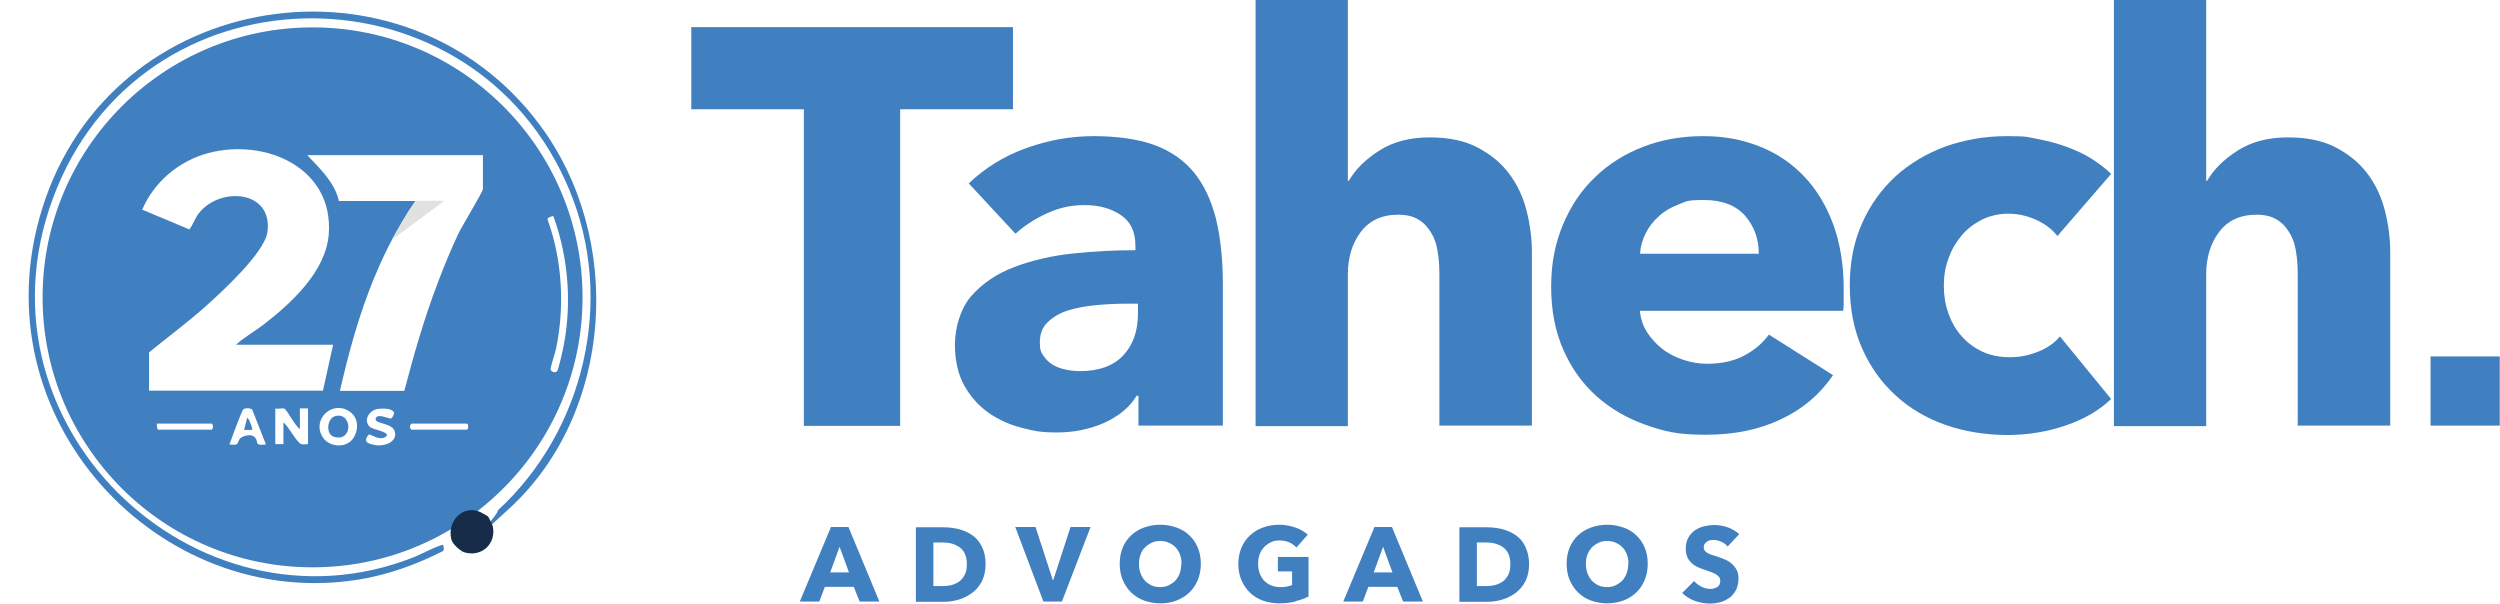<svg xmlns="http://www.w3.org/2000/svg" xmlns:xlink="http://www.w3.org/1999/xlink" id="Layer_1" viewBox="0 0 986.2 238.1"><defs><style>      .st0 {        fill: #e1e1e0;      }      .st1 {        fill: #fff;      }      .st2 {        fill: #162c48;        filter: url(#drop-shadow-1);      }      .st3 {        fill: #4180c0;      }    </style><filter id="drop-shadow-1" x="156.7" y="186.1" width="47" height="47.3" filterUnits="userSpaceOnUse"></filter></defs><g><g><path class="st3" d="M355.1,43.1v124.9h-38V43.1h-44.4V10.7h126.9v32.4h-44.4Z"></path><path class="st3" d="M382.1,72.4c6.5-6.2,14.1-10.9,22.8-14,8.7-3.1,17.5-4.7,26.5-4.7s17.2,1.1,23.7,3.4c6.4,2.3,11.7,5.9,15.7,10.7,4,4.8,6.9,10.9,8.8,18.2,1.8,7.3,2.8,16,2.8,26.1v55.8h-33.3v-11.8h-.7c-2.8,4.6-7.1,8.1-12.8,10.7-5.7,2.5-11.9,3.8-18.6,3.8s-9-.6-13.8-1.8c-4.7-1.2-9.1-3.1-13-5.8-3.9-2.7-7.1-6.2-9.7-10.7-2.5-4.4-3.8-9.9-3.8-16.4s2.2-14.4,6.6-19.3c4.4-4.9,10-8.7,16.9-11.3s14.6-4.4,23-5.3c8.4-.9,16.7-1.3,24.7-1.3v-1.8c0-5.5-1.9-9.5-5.8-12.1-3.9-2.6-8.6-3.9-14.2-3.9s-10.2,1.1-15,3.3c-4.8,2.2-8.9,4.9-12.3,8l-18.4-19.8ZM448.9,119.8h-4.7c-4,0-8,.2-12.1.6-4.1.4-7.7,1.1-10.9,2.1-3.2,1-5.8,2.6-7.9,4.6-2.1,2-3.1,4.6-3.1,7.9s.5,3.9,1.4,5.3c1,1.5,2.2,2.7,3.7,3.6,1.5.9,3.2,1.5,5.1,1.9,1.9.4,3.8.6,5.6.6,7.4,0,13.1-2,17-6.1,3.9-4.1,5.9-9.6,5.9-16.6v-3.8Z"></path><path class="st3" d="M567.8,168v-60c0-3.1-.2-6.1-.7-8.9-.4-2.8-1.3-5.3-2.6-7.4-1.3-2.1-2.9-3.9-5-5.1-2.1-1.3-4.7-1.9-8-1.9-6.4,0-11.3,2.3-14.7,6.8-3.4,4.5-5.1,10.1-5.1,16.8v59.8h-36.4V0h36.4v71.3h.4c2.5-4.4,6.5-8.4,12-11.9,5.5-3.5,12.1-5.2,19.8-5.2s13.9,1.3,19,4c5.1,2.7,9.3,6.1,12.4,10.3,3.2,4.2,5.5,9.1,6.9,14.6,1.4,5.5,2.1,11,2.1,16.4v68.4h-36.7Z"></path><path class="st3" d="M727.3,114v4.4c0,1.5,0,2.9-.2,4.2h-80.2c.3,3.1,1.2,5.9,2.8,8.4,1.6,2.5,3.6,4.7,6,6.6,2.4,1.9,5.2,3.3,8.2,4.3,3,1,6.2,1.6,9.4,1.6,5.8,0,10.7-1.1,14.7-3.2,4-2.1,7.3-4.9,9.8-8.3l25.3,16c-5.2,7.6-12,13.4-20.6,17.4-8.5,4.1-18.4,6.1-29.7,6.1s-16.1-1.3-23.6-3.9c-7.4-2.6-13.9-6.4-19.4-11.3-5.6-5-9.9-11.1-13.1-18.3-3.2-7.3-4.8-15.6-4.8-24.9s1.6-17.2,4.7-24.6c3.1-7.3,7.3-13.6,12.7-18.7,5.3-5.1,11.6-9.1,18.9-11.9,7.3-2.8,15.1-4.2,23.6-4.2s15.6,1.4,22.4,4.1c6.8,2.7,12.7,6.7,17.6,11.9,4.9,5.2,8.7,11.5,11.4,18.9,2.7,7.4,4.1,15.9,4.1,25.3ZM693.8,100c0-5.8-1.8-10.7-5.4-14.9-3.6-4.1-9.1-6.2-16.3-6.2s-6.8.6-9.8,1.7c-3,1.1-5.6,2.6-7.8,4.6-2.2,1.9-4,4.2-5.3,6.8s-2.1,5.3-2.2,8.1h46.9Z"></path><path class="st3" d="M811.6,93.1c-2.1-2.7-4.9-4.8-8.4-6.4-3.6-1.6-7.2-2.4-10.9-2.4s-7.3.8-10.4,2.3c-3.1,1.6-5.8,3.6-8,6.2-2.2,2.6-4,5.6-5.2,9-1.3,3.4-1.9,7-1.9,10.9s.6,7.5,1.8,10.9c1.2,3.4,2.9,6.4,5.2,9,2.3,2.6,5,4.6,8.2,6.1,3.2,1.5,6.8,2.2,10.8,2.2s7.4-.7,11-2.1c3.6-1.4,6.6-3.4,8.8-6.1l20.2,24.7c-4.6,4.4-10.5,7.9-17.8,10.4-7.3,2.5-15,3.8-23.1,3.8s-16.9-1.3-24.5-4c-7.6-2.7-14.2-6.6-19.7-11.7-5.6-5.1-10-11.3-13.2-18.6-3.2-7.3-4.8-15.5-4.8-24.7s1.6-17.2,4.8-24.4c3.2-7.3,7.6-13.4,13.2-18.6,5.6-5.1,12.2-9,19.7-11.8,7.6-2.7,15.7-4.1,24.3-4.1s8,.4,11.9,1.1c3.9.7,7.7,1.7,11.3,3,3.6,1.3,7,2.8,10,4.7,3,1.9,5.7,3.9,7.9,6.1l-21.1,24.4Z"></path><path class="st3" d="M906.4,168v-60c0-3.1-.2-6.1-.7-8.9-.4-2.8-1.3-5.3-2.6-7.4-1.3-2.1-2.9-3.9-5-5.1-2.1-1.3-4.7-1.9-8-1.9-6.4,0-11.3,2.3-14.7,6.8-3.4,4.5-5.1,10.1-5.1,16.8v59.8h-36.4V0h36.4v71.3h.4c2.5-4.4,6.5-8.4,12-11.9,5.5-3.5,12.1-5.2,19.8-5.2s13.9,1.3,19,4c5.1,2.7,9.3,6.1,12.4,10.3,3.2,4.2,5.5,9.1,6.9,14.6,1.4,5.5,2.1,11,2.1,16.4v68.4h-36.7Z"></path></g><g><path class="st3" d="M339.1,237.3l-2.3-5.8h-11.4l-2.2,5.8h-7.7l12.3-29.4h6.9l12.2,29.4h-7.9ZM331.2,215.7l-3.7,10.1h7.4l-3.7-10.1Z"></path><path class="st3" d="M388.8,222.5c0,2.6-.5,4.8-1.4,6.7-1,1.9-2.2,3.4-3.8,4.6s-3.3,2.1-5.3,2.7c-2,.6-4,.9-6,.9h-11v-29.4h10.6c2.1,0,4.1.2,6.2.7,2,.5,3.8,1.3,5.4,2.4s2.9,2.6,3.8,4.5c1,1.9,1.5,4.2,1.5,7ZM381.4,222.5c0-1.7-.3-3-.8-4.1-.5-1.1-1.3-2-2.2-2.6-.9-.6-1.9-1.1-3.1-1.4-1.1-.3-2.3-.4-3.6-.4h-3.5v17.2h3.4c1.3,0,2.5-.1,3.7-.4,1.2-.3,2.2-.8,3.1-1.4.9-.7,1.6-1.6,2.2-2.7s.8-2.5.8-4.1Z"></path><path class="st3" d="M418.7,237.3h-7.1l-11.1-29.4h8l6.8,20.9h.2l6.8-20.9h7.9l-11.3,29.4Z"></path><path class="st3" d="M473.7,222.4c0,2.3-.4,4.5-1.2,6.4-.8,1.9-1.9,3.6-3.3,4.9-1.4,1.4-3.1,2.4-5.1,3.2s-4.1,1.1-6.4,1.1-4.4-.4-6.4-1.1c-2-.7-3.6-1.8-5.1-3.2-1.4-1.4-2.5-3-3.3-4.9-.8-1.9-1.2-4.1-1.2-6.4s.4-4.5,1.2-6.4c.8-1.9,1.9-3.5,3.3-4.8,1.4-1.3,3.1-2.4,5.1-3.1,2-.7,4.1-1.1,6.4-1.1s4.4.4,6.4,1.1c2,.7,3.7,1.7,5.1,3.1,1.4,1.3,2.5,2.9,3.3,4.8.8,1.9,1.2,4,1.2,6.4ZM466.1,222.4c0-1.3-.2-2.5-.6-3.6-.4-1.1-1-2.1-1.7-2.8-.7-.8-1.6-1.4-2.7-1.9-1-.5-2.2-.7-3.4-.7s-2.4.2-3.4.7c-1,.5-1.9,1.1-2.7,1.9s-1.3,1.7-1.7,2.8-.6,2.3-.6,3.6.2,2.6.6,3.7c.4,1.1,1,2.1,1.7,2.9s1.6,1.4,2.6,1.9c1,.5,2.2.7,3.4.7s2.4-.2,3.4-.7c1-.5,1.9-1.1,2.7-1.9.7-.8,1.3-1.8,1.7-2.9.4-1.1.6-2.3.6-3.7Z"></path><path class="st3" d="M510.9,237.3c-1.9.5-4,.7-6.3.7s-4.5-.4-6.5-1.1c-2-.7-3.7-1.8-5.1-3.2-1.4-1.4-2.5-3-3.3-4.9-.8-1.9-1.2-4-1.2-6.3s.4-4.5,1.2-6.4c.8-1.9,1.9-3.5,3.4-4.9,1.4-1.3,3.1-2.4,5.1-3.1,1.9-.7,4-1.1,6.3-1.1s4.5.4,6.5,1.1c2,.7,3.6,1.7,4.9,2.8l-4.5,5.1c-.7-.8-1.6-1.5-2.7-2-1.1-.5-2.4-.8-3.9-.8s-2.4.2-3.4.7c-1.1.5-2,1.1-2.7,1.9-.8.8-1.4,1.8-1.8,2.9-.4,1.1-.6,2.3-.6,3.7s.2,2.6.6,3.7,1,2.1,1.7,2.9c.8.8,1.7,1.5,2.8,1.9,1.1.5,2.4.7,3.8.7s1.6,0,2.4-.2,1.4-.3,2.1-.6v-5.4h-5.6v-5.7h12.1v15.6c-1.4.7-3.1,1.4-5,1.8Z"></path><path class="st3" d="M553.5,237.3l-2.3-5.8h-11.4l-2.2,5.8h-7.7l12.3-29.4h6.9l12.2,29.4h-7.9ZM545.6,215.7l-3.7,10.1h7.4l-3.7-10.1Z"></path><path class="st3" d="M603.2,222.5c0,2.6-.5,4.8-1.4,6.7-1,1.9-2.2,3.4-3.8,4.6-1.6,1.2-3.3,2.1-5.3,2.7-2,.6-4,.9-6,.9h-11v-29.4h10.6c2.1,0,4.1.2,6.2.7,2,.5,3.8,1.3,5.4,2.4,1.6,1.1,2.9,2.6,3.8,4.5s1.5,4.2,1.5,7ZM595.8,222.5c0-1.7-.3-3-.8-4.1s-1.3-2-2.2-2.6c-.9-.6-1.9-1.1-3.1-1.4-1.2-.3-2.3-.4-3.6-.4h-3.5v17.2h3.4c1.3,0,2.5-.1,3.7-.4,1.2-.3,2.2-.8,3.1-1.4s1.6-1.6,2.2-2.7.8-2.5.8-4.1Z"></path><path class="st3" d="M650,222.4c0,2.3-.4,4.5-1.2,6.4-.8,1.9-1.9,3.6-3.3,4.9-1.4,1.4-3.1,2.4-5.1,3.2-2,.7-4.1,1.1-6.4,1.1s-4.4-.4-6.4-1.1c-2-.7-3.6-1.8-5.1-3.2-1.4-1.4-2.5-3-3.3-4.9-.8-1.9-1.2-4.1-1.2-6.4s.4-4.5,1.2-6.4c.8-1.9,1.9-3.5,3.3-4.8,1.4-1.3,3.1-2.4,5.1-3.1,2-.7,4.1-1.1,6.4-1.1s4.4.4,6.4,1.1c2,.7,3.7,1.7,5.1,3.1,1.4,1.3,2.5,2.9,3.3,4.8.8,1.9,1.2,4,1.2,6.4ZM642.4,222.4c0-1.3-.2-2.5-.6-3.6-.4-1.1-1-2.1-1.7-2.8-.7-.8-1.6-1.4-2.7-1.9-1-.5-2.2-.7-3.4-.7s-2.4.2-3.4.7c-1,.5-1.9,1.1-2.7,1.9-.7.8-1.3,1.7-1.7,2.8s-.6,2.3-.6,3.6.2,2.6.6,3.7c.4,1.1,1,2.1,1.7,2.9s1.6,1.4,2.6,1.9c1,.5,2.2.7,3.4.7s2.4-.2,3.4-.7c1-.5,1.9-1.1,2.7-1.9.7-.8,1.3-1.8,1.7-2.9.4-1.1.6-2.3.6-3.7Z"></path><path class="st3" d="M681.4,215.5c-.6-.8-1.4-1.4-2.4-1.8s-1.9-.7-2.8-.7-.9,0-1.4.1c-.5,0-.9.2-1.3.5-.4.2-.7.5-1,.9-.3.4-.4.9-.4,1.4s.1.9.3,1.2.5.6.9.9c.4.2.9.5,1.4.7.6.2,1.2.4,1.9.6,1,.3,2,.7,3.1,1.1,1.1.4,2.1.9,3,1.6.9.7,1.6,1.5,2.2,2.5.6,1,.9,2.2.9,3.7s-.3,3.2-.9,4.4c-.6,1.2-1.5,2.3-2.5,3.1-1.1.8-2.3,1.4-3.6,1.8-1.4.4-2.8.6-4.2.6-2.1,0-4.1-.4-6.1-1.1-2-.7-3.6-1.8-4.9-3.1l4.7-4.7c.7.9,1.7,1.6,2.8,2.2,1.2.6,2.3.9,3.5.9s1,0,1.5-.2c.5-.1.9-.3,1.3-.5.4-.2.7-.6.9-1,.2-.4.3-.9.3-1.5s-.1-1-.4-1.4c-.3-.4-.7-.7-1.2-1.1-.5-.3-1.2-.6-1.9-.9s-1.6-.5-2.6-.9c-.9-.3-1.9-.7-2.8-1.1-.9-.4-1.7-.9-2.4-1.6-.7-.7-1.3-1.4-1.7-2.4-.4-.9-.6-2.1-.6-3.4s.3-3,1-4.2c.7-1.2,1.5-2.1,2.6-2.9,1.1-.7,2.3-1.3,3.7-1.6,1.4-.3,2.7-.5,4.1-.5s3.4.3,5.1.9c1.7.6,3.2,1.5,4.6,2.7l-4.5,4.8Z"></path></g><rect class="st3" x="958.8" y="140.6" width="27.3" height="27.3"></rect></g><g><circle class="st3" cx="123.3" cy="117.3" r="106.5"></circle><g><g><path class="st3" d="M174.8,215c.1.1.6,2.2-.1,2.4-10.4,5.3-21.5,9.3-33,11.2C62.8,241.5-9.3,164.9,16.7,82.1,44-5.2,159.4-22.4,212.8,49.1c33.6,44.9,29.3,113.8-12,151.6s-4.5,4.6-4.4.6c33.9-31.1,46.5-82.7,28.1-126.6C187-14.9,59.4-15.4,22.5,74.1c-37.9,91.9,54.6,180,141,145.6,1.6-.6,10.7-5.3,11.4-4.7Z"></path><path class="st2" d="M192.5,203.7c.2.2,1.9,3.6,1.9,3.9,1.4,6.7-4.1,12.1-10.8,10.4-2-.5-5.2-3.4-5.6-5.4-1.6-6.9,4.4-13.5,11.3-10.7.3.1,3.1,1.7,3.2,1.8Z"></path><path class="st1" d="M218.3,85.3c6.3,17.2,7.5,36.8,3.3,54.6-.3,1.3-1.3,5.5-1.7,6.3-.7,1.3-2.7.4-2.7-.6s1.8-6.4,2.2-8.3c3.4-16.5,2.4-34.8-3.4-50.7-.3-.8,2.2-1.5,2.4-1.3Z"></path></g><g><g><g><path class="st1" d="M58.8,139c7.2-5.9,14.8-11.5,21.8-17.7,6.5-5.8,23.8-21.5,24.9-29.8,2.2-16.4-18.4-18-26.9-7.6-1.7,2.1-2.3,4.5-3.9,6.6l-18.6-7.8c4.7-11,14.5-19.2,26-22.3,22.5-6,49.5,5.7,47.6,31.9-1.1,14.8-14.8,27.3-25.8,35.8-3.5,2.7-7.6,4.9-10.8,7.9h38.3l-4,18.1H58.8v-15.1Z"></path><path class="st1" d="M190.5,61.1v13.5c0,1-8.4,14.9-9.6,17.4-2.9,6.1-5.6,12.7-8,19-5.4,14.1-9.6,28.6-13.4,43.2h-25.4c6-26.5,14.2-52.5,29.8-74.9h-30.2c-1.7-7.4-7.5-12.8-12.5-18.1h69.3Z"></path></g><g><g><path class="st1" d="M108.7,161.2c.9.2,2.9-.3,3.5,0,1.1.6,4.3,7,6.1,8v-8.1h3.2v14.1c-.8,0-1.8.2-2.6,0-1.7-.3-5.1-7.2-7.1-8.5v8.5h-3.2v-14.1Z"></path><path class="st1" d="M139.2,173.1c-2.8,3.9-9.6,3.3-12-.8-4.2-7,3.9-14.4,10.5-10.1,3.8,2.4,4,7.4,1.5,10.9ZM132.4,164.1c-3.5.8-4,7.2-.7,8.2,7.6,2.3,7.4-9.7.7-8.2Z"></path><path class="st1" d="M155.4,162.5c.3.6-.6,2.3-1.1,2.6s-5.5-2.3-6.1,0,6.7,1.5,7.6,5.3-3.9,5.8-7.6,5.2-5-1.6-2.6-4.3c2.3.9,4.8,2.7,7,.6.5-1.9-5.7-2.2-7-3.8-2.3-2.7.3-6.4,3.6-6.8s5.5.2,6.2,1.3Z"></path><path class="st1" d="M105.1,175.3c-5,.6-2.9-.6-4.4-2.6s-5.4-.6-6.1.4c-1.3,1.9-.1,2.7-4.1,2.2.8-1.9,4.7-13.3,5.6-13.9s2.9-.4,3.4.2l5.4,13.7ZM99.5,169.6c0-.9-.3-1.6-.6-2.4s-.8-2.1-1.4-2.4l-1.2,4.8h3.2Z"></path></g><g><path class="st1" d="M162.4,167.1h21.7c.8,0,.8,2.4,0,2.4h-21.7c-.7,0-1-2,0-2.4Z"></path><path class="st1" d="M61.9,167.1h21.5c.8,0,.8,2.4,0,2.4h-20.9c-.6,0-.7-1.8-.6-2.4Z"></path></g></g></g><polygon class="st0" points="163.9 79.2 160.6 84.2 157.6 89.4 154.7 94.5 175.3 79.2 163.9 79.2"></polygon></g></g></g></svg>